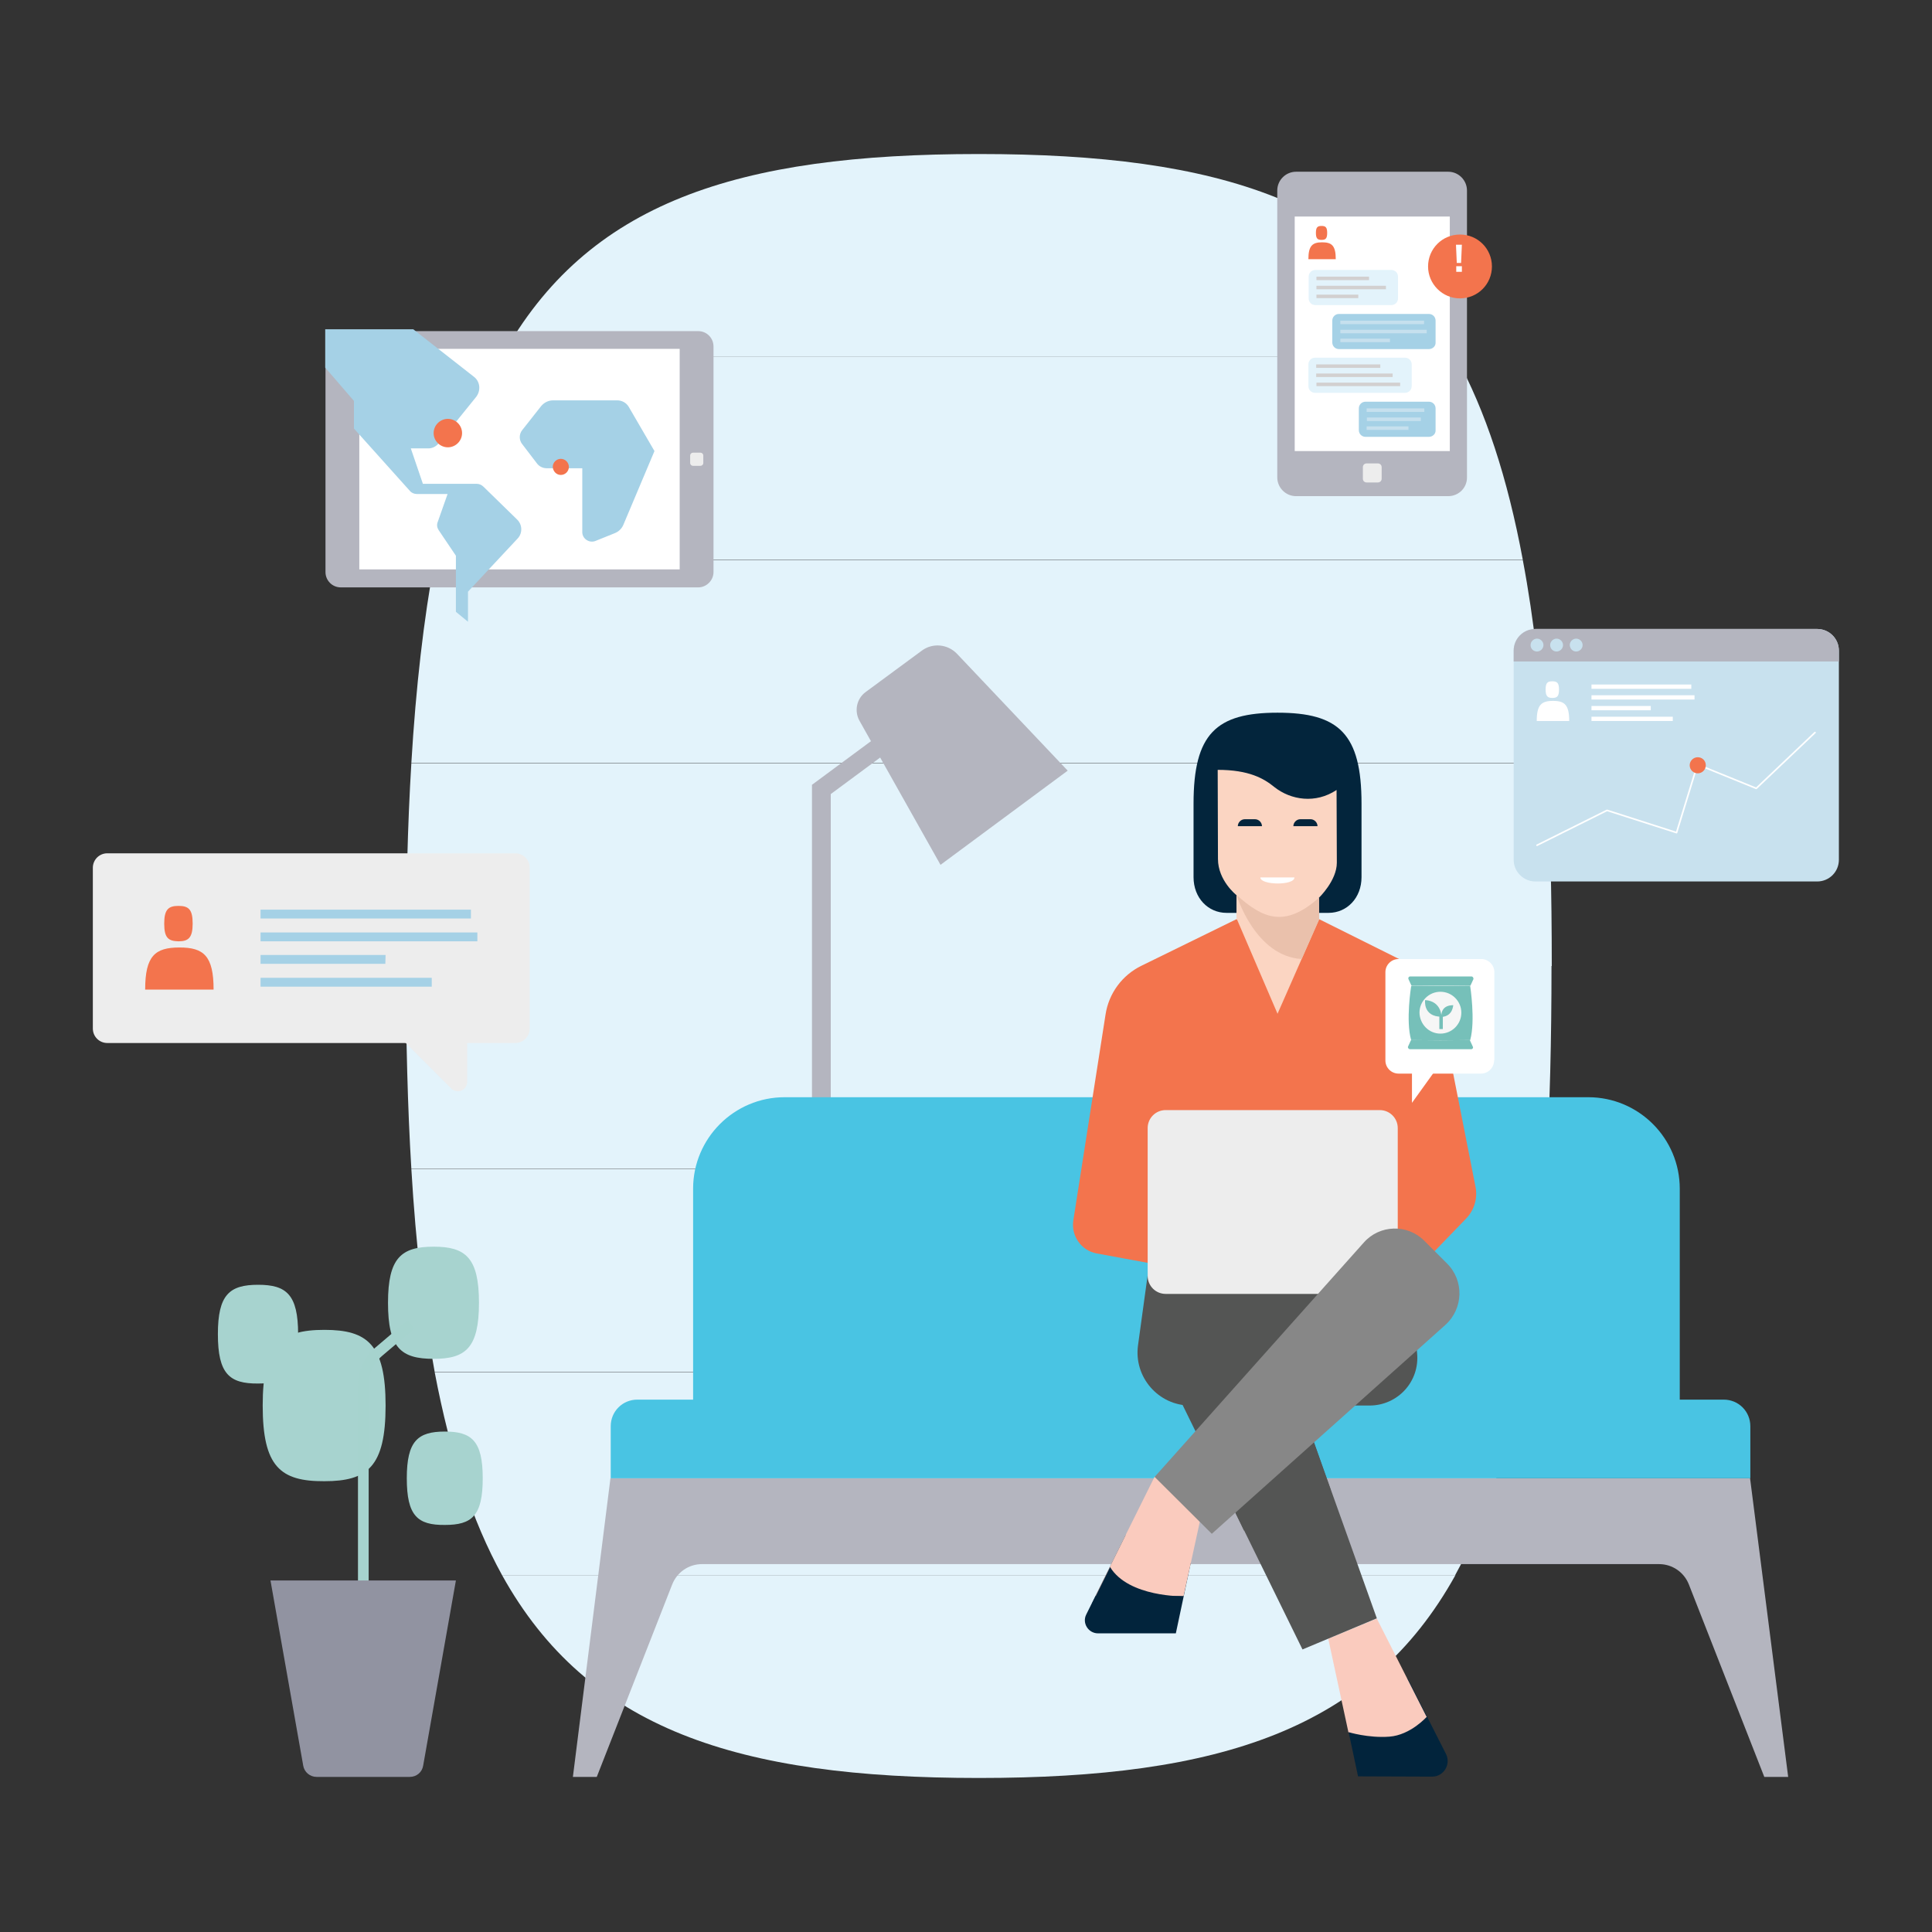 <?xml version="1.0" encoding="utf-8"?>
<!-- Generator: Adobe Illustrator 25.2.3, SVG Export Plug-In . SVG Version: 6.00 Build 0)  -->
<svg version="1.1" id="Layer_1" xmlns="http://www.w3.org/2000/svg" xmlns:xlink="http://www.w3.org/1999/xlink" x="0px" y="0px"
	 viewBox="0 0 720 720" style="enable-background:new 0 0 720 720;" xml:space="preserve">
<rect x="0" y="0" width="720" height="720" fill="#333333" stroke="none"/>
<style type="text/css">
	.st0{fill:#E3F3FB;}
	.st1{fill:#B4B5BF;}
	.st2{fill:#49C4E3;}
	.st3{fill:#A7D3CF;}
	.st4{fill:none;stroke:#A6D3CE;stroke-width:3.981;stroke-miterlimit:10;}
	.st5{fill:#9193A1;}
	.st6{fill:#FFFFFF;}
	.st7{fill:#EDEDED;}
	.st8{fill:#F3744D;}
	.st9{fill:#A5D1E6;}
	.st10{fill:#D2D0D0;}
	.st11{fill:#C6E0EE;}
	.st12{fill:#C8E1EE;}
	.st13{fill:none;stroke:#FFFFFF;stroke-width:0.6;stroke-linecap:round;stroke-linejoin:round;stroke-miterlimit:10;}
	.st14{fill:#545554;}
	.st15{fill:#02243C;}
	.st16{fill:#FACBBE;}
	.st17{fill:#FBD5C2;}
	.st18{fill:#878787;}
	.st19{fill:#03253C;}
	.st20{fill:#EAC1AC;}
	.st21{fill:#76C0B9;}
	.st22{fill:#F6F6F6;}
</style>
<g>
	<path class="st0" d="M162,511.3h405.4c4.2-22.1,7-47.2,8.7-75.6H153.3C155,464.1,157.9,489.2,162,511.3z"/>
	<path class="st0" d="M364.8,662.6c89.9,0,145.7-18.1,177.6-75.6H187.1C219,644.5,274.8,662.6,364.8,662.6z"/>
	<path class="st0" d="M187.1,587h355.2c11.1-20.1,19.4-45,25.1-75.6H162C167.8,541.9,176,566.9,187.1,587z"/>
	<path class="st0" d="M153.3,435.6h422.9c1.4-23,2-48.1,2-75.6h-427C151.3,387.5,151.9,412.7,153.3,435.6z"/>
	<path class="st0" d="M151.3,360h427c0-27.5-0.6-52.7-2-75.6h-423C151.9,307.3,151.3,332.5,151.3,360z"/>
	<path class="st0" d="M162,208.7c-4.1,22.1-7,47.2-8.7,75.6h422.9c-1.7-28.4-4.5-53.5-8.7-75.6L162,208.7L162,208.7z"/>
	<path class="st0" d="M542.6,133H186.9c-11.1,20.1-19.3,45-25,75.6h405.6C561.8,178,553.6,153.1,542.6,133z"/>
	<path class="st0" d="M364.8,57.4c-90.1,0-145.9,17.9-177.8,75.6h355.6C510.7,75.3,454.8,57.4,364.8,57.4z"/>
	<path class="st1" d="M309.6,292.4h-7v229.2h7V292.4z"/>
	<path class="st1" d="M270.1,521.6V510c0-5.5,4.4-9.9,9.9-9.9h62.7c5.5,0,9.9,4.4,9.9,9.9v11.6"/>
	<path class="st1" d="M397.9,287.2l-47.4,35.1l-30.2-53.7c-2-3.6-1.1-8.2,2.3-10.7l20.9-15.4c4-3,9.6-2.5,13.1,1.1L397.9,287.2z"/>
	<path class="st1" d="M355.2,262.2l-4.1-5.6l-48.4,35.8l4.1,5.6L355.2,262.2z"/>
	<path class="st2" d="M258.3,525.6V443c0-18.8,15.3-34.1,34.1-34.1h299.5c18.8,0,34.1,15.3,34.1,34.1v82.6"/>
	<path class="st1" d="M666.4,662.2h-8.9l-28.1-71.7c-1.8-4.6-6.2-7.6-11.1-7.6H261.6c-4.9,0-9.3,3-11.1,7.6l-28.1,71.7h-8.9
		l14-111.3h424.7L666.4,662.2z"/>
	<path class="st2" d="M227.6,550.9v-19.4c0-5.5,4.4-9.9,9.9-9.9h404.9c5.5,0,9.9,4.4,9.9,9.9v19.4"/>
	<path class="st3" d="M97.9,523.8c0-22.6,6.6-28.2,23-28.2c16.1,0,22.8,5.5,22.8,28.2c0,22.8-6.7,28.2-22.8,28.2
		C104.4,552.1,97.9,546.5,97.9,523.8z"/>
	<path class="st3" d="M144.6,485.5c0-16.7,4.9-20.9,17-20.9c11.9,0,16.9,4.1,16.9,20.9c0,16.9-5,20.9-16.9,20.9
		C149.4,506.4,144.6,502.3,144.6,485.5z"/>
	<path class="st3" d="M81.2,497.2c0-14.7,4.3-18.4,15-18.4c10.5,0,14.9,3.6,14.9,18.4c0,14.9-4.4,18.4-14.9,18.4
		C85.5,515.7,81.2,512,81.2,497.2z"/>
	<path class="st3" d="M151.6,550.9c0-13.9,4.1-17.4,14.2-17.4c9.9,0,14.1,3.4,14.1,17.4c0,14.1-4.1,17.4-14.1,17.4
		C155.6,568.4,151.6,564.9,151.6,550.9z"/>
	<path class="st4" d="M153.1,493.6l-11.9,10.1c-3.7,3.1-5.8,7.7-5.8,12.6v86.9"/>
	<path class="st5" d="M152.7,662.2H118c-2.5,0-4.6-1.8-5-4.2l-12.2-69h69.1l-12.2,69C157.3,660.5,155.2,662.2,152.7,662.2z"/>
	<path class="st1" d="M539.7,184.9H483c-3.9,0-7-3.2-7-7V71c0-3.9,3.2-7,7-7h56.7c3.9,0,7,3.2,7,7v107
		C546.7,181.8,543.6,184.9,539.7,184.9z"/>
	<path class="st6" d="M540.3,80.7h-57.8v87.4h57.8V80.7z"/>
	<path class="st7" d="M514.9,178.4c0,0.8-0.6,1.4-1.4,1.4h-4.2c-0.8,0-1.4-0.6-1.4-1.4v-4.3c0-0.8,0.6-1.4,1.4-1.4h4.2
		c0.8,0,1.4,0.6,1.4,1.4V178.4z"/>
	<path class="st8" d="M544.1,111.2c6.6,0,11.9-5.3,11.9-11.9s-5.3-11.9-11.9-11.9s-11.9,5.3-11.9,11.9
		C532.2,105.8,537.5,111.2,544.1,111.2z"/>
	<path class="st6" d="M544.5,98l0.3-6.8h-2.2l0.3,6.8H544.5z M544.8,101.3v-2.1h-2.1v2.1H544.8z"/>
	<path class="st0" d="M518.5,113.7h-28.3c-1.4,0-2.5-1.1-2.5-2.5v-8.1c0-1.4,1.1-2.5,2.5-2.5h28.3c1.4,0,2.5,1.1,2.5,2.5v8.1
		C521,112.6,519.9,113.7,518.5,113.7z"/>
	<path class="st9" d="M532.5,130.1H499c-1.4,0-2.5-1.1-2.5-2.5v-8.1c0-1.4,1.1-2.5,2.5-2.5h33.5c1.4,0,2.5,1.1,2.5,2.5v8.1
		C535.1,129,533.9,130.1,532.5,130.1z"/>
	<path class="st9" d="M532.5,162.8h-23.6c-1.4,0-2.5-1.1-2.5-2.5v-8.1c0-1.4,1.1-2.5,2.5-2.5h23.6c1.4,0,2.5,1.1,2.5,2.5v8.1
		C535.1,161.7,533.9,162.8,532.5,162.8z"/>
	<path class="st0" d="M523.6,146.4h-33.5c-1.4,0-2.5-1.1-2.5-2.5v-8.1c0-1.4,1.1-2.5,2.5-2.5h33.5c1.4,0,2.5,1.1,2.5,2.5v8.1
		C526.1,145.3,525,146.4,523.6,146.4z"/>
	<path class="st10" d="M510.2,103.1h-19.6v1.3h19.6V103.1z"/>
	<path class="st10" d="M516.5,106.5h-25.9v1.3h25.9V106.5z"/>
	<path class="st10" d="M506.2,109.8h-15.6v1.3h15.6V109.8z"/>
	<path class="st11" d="M530.8,152.2h-21.5v1.3h21.5V152.2z"/>
	<path class="st11" d="M529.5,155.6h-20.1v1.3h20.1V155.6z"/>
	<path class="st11" d="M524.9,158.9h-15.6v1.3h15.6V158.9z"/>
	<path class="st11" d="M530.7,119.5h-31.2v1.3h31.2V119.5z"/>
	<path class="st11" d="M531.7,122.9h-32.2v1.3h32.2V122.9z"/>
	<path class="st11" d="M518,126.2h-18.5v1.3H518V126.2z"/>
	<path class="st10" d="M514.4,135.8h-23.9v1.3h23.9V135.8z"/>
	<path class="st10" d="M519,139.2h-28.5v1.3H519V139.2z"/>
	<path class="st10" d="M521.8,142.6h-31.2v1.3h31.2V142.6z"/>
	<path class="st8" d="M490.4,86.8c0-2.1,0.6-2.6,2.1-2.6s2.1,0.5,2.1,2.6s-0.6,2.6-2.1,2.6S490.4,88.9,490.4,86.8z"/>
	<path class="st8" d="M487.6,96.6c0-5,1.5-6.3,5.1-6.3s5.1,1.2,5.1,6.3H487.6z"/>
	<path class="st7" d="M192,388.7c3,0,5.4-2.4,5.4-5.4v-59.9c0-3-2.4-5.4-5.4-5.4H40c-3,0-5.4,2.4-5.4,5.4v59.9c0,3,2.4,5.4,5.4,5.4
		H192z"/>
	<path class="st7" d="M174.1,403.2v-22.3h-30.7l24.8,24.8C170.4,407.8,174.1,406.3,174.1,403.2z"/>
	<path class="st9" d="M175.5,339H97.1v3.3h78.4V339z"/>
	<path class="st9" d="M177.9,347.5H97.1v3.3h80.8V347.5z"/>
	<path class="st9" d="M160.9,364.4H97.1v3.3h63.8V364.4z"/>
	<path class="st9" d="M143.7,355.9H97.1v3.3h46.5L143.7,355.9L143.7,355.9z"/>
	<path class="st8" d="M61.2,344.2c0-5.2,1.5-6.6,5.3-6.6c3.8,0,5.3,1.3,5.3,6.6c0,5.3-1.6,6.6-5.3,6.6
		C62.7,350.7,61.2,349.5,61.2,344.2z"/>
	<path class="st8" d="M54.1,368.8c0-12.6,3.7-15.7,12.8-15.7c9,0,12.7,3.1,12.7,15.7H54.1z"/>
	<path class="st12" d="M564.1,320.4v-77.9c0-4.5,3.6-8.1,8.1-8.1h105c4.5,0,8.1,3.6,8.1,8.1v77.9c0,4.5-3.6,8.1-8.1,8.1h-105
		C567.8,328.5,564.1,324.9,564.1,320.4z"/>
	<path class="st1" d="M564.1,246.5v-4c0-4.5,3.6-8.1,8.1-8.1h105c4.5,0,8.1,3.6,8.1,8.1v4"/>
	<path class="st6" d="M630.3,255.1h-37.2v1.6h37.2V255.1z"/>
	<path class="st6" d="M631.5,259.1h-38.4v1.6h38.4V259.1z"/>
	<path class="st6" d="M623.4,267.1h-30.3v1.6h30.3V267.1z"/>
	<path class="st6" d="M615.2,263.1h-22.1v1.6h22.1V263.1z"/>
	<path class="st6" d="M576,257c0-2.5,0.7-3.1,2.5-3.1s2.5,0.6,2.5,3.1s-0.7,3.1-2.5,3.1C576.8,260.1,576,259.5,576,257z"/>
	<path class="st6" d="M572.7,268.7c0-6,1.7-7.5,6.1-7.5c4.3,0,6,1.5,6,7.5H572.7z"/>
	<path class="st12" d="M572.8,242.8c1.3,0,2.4-1.1,2.4-2.4c0-1.3-1.1-2.4-2.4-2.4s-2.4,1.1-2.4,2.4
		C570.4,241.8,571.5,242.8,572.8,242.8z"/>
	<path class="st12" d="M580.1,242.8c1.3,0,2.4-1.1,2.4-2.4c0-1.3-1.1-2.4-2.4-2.4c-1.3,0-2.4,1.1-2.4,2.4
		C577.7,241.8,578.8,242.8,580.1,242.8z"/>
	<path class="st12" d="M587.4,242.8c1.3,0,2.4-1.1,2.4-2.4c0-1.3-1.1-2.4-2.4-2.4c-1.3,0-2.4,1.1-2.4,2.4
		C585.1,241.8,586.1,242.8,587.4,242.8z"/>
	<path class="st13" d="M572.8,315l26.1-13l25.9,8.3l7.8-25.4l21.9,8.9l21.9-20.8"/>
	<path class="st8" d="M632.7,288.2c1.6,0,3-1.3,3-3s-1.3-3-3-3c-1.6,0-3,1.3-3,3S631.1,288.2,632.7,288.2z"/>
	<path class="st1" d="M260.2,218.9H127c-3.2,0-5.7-2.6-5.7-5.7v-84.1c0-3.2,2.6-5.7,5.7-5.7h133.2c3.2,0,5.7,2.6,5.7,5.7v84.1
		C265.9,216.3,263.3,218.9,260.2,218.9z"/>
	<path class="st6" d="M253.3,130H133.9v82.2h119.4L253.3,130L253.3,130z"/>
	<path class="st7" d="M262.1,172.6c0,0.5-0.5,1-1,1h-2.9c-0.5,0-1-0.5-1-1v-2.9c0-0.5,0.5-1,1-1h2.9c0.5,0,1,0.5,1,1V172.6z"/>
	<path class="st9" d="M176.6,140.4L154,122.7h-32.8V137l10.7,12.4v10.3l20.9,23.3c0.6,0.7,1.6,1.1,2.5,1.1h11.5l-3.7,10.5
		c-0.4,1-0.2,2.1,0.4,3l6.4,9.5V228l4.5,3.7v-11.2l18.5-19.8c1.9-2,1.8-5.2-0.2-7.1l-12.5-12.2c-0.7-0.7-1.6-1.1-2.6-1.1h-20
		l-4.5-13.2h6.6c1.4,0,2.8-0.7,3.7-1.8l13.9-17.2C179.3,145.7,179,142.2,176.6,140.4z"/>
	<path class="st9" d="M234.3,151.6l9.6,16.5l-11.6,27.5c-0.6,1.4-1.7,2.5-3.2,3.1l-7.2,2.9c-2.3,0.9-4.9-0.8-4.9-3.3v-23.8h-13.3
		c-1.4,0-2.8-0.7-3.6-1.8l-5.5-7.2c-1.2-1.5-1.2-3.7,0-5.2l7.1-9c1.1-1.3,2.7-2.1,4.4-2.1H230C231.8,149.2,233.4,150.1,234.3,151.6z
		"/>
	<path class="st8" d="M209,177c1.6,0,3-1.3,3-3c0-1.6-1.3-3-3-3c-1.6,0-3,1.3-3,3C206.1,175.7,207.4,177,209,177z"/>
	<path class="st8" d="M166.9,166.7c2.9,0,5.3-2.4,5.3-5.3c0-2.9-2.4-5.3-5.3-5.3c-2.9,0-5.3,2.4-5.3,5.3
		C161.6,164.3,164,166.7,166.9,166.7z"/>
	<path class="st14" d="M506.5,513.6l-62.9,10.2c-11.9,0-21.1-10.6-19.5-22.4l4.7-34.2h95.9L506.5,513.6z"/>
	<path class="st14" d="M510.4,523.8h-15.5l29.7-56.6l3.5,37C529.2,514.8,520.9,523.8,510.4,523.8z"/>
	<path class="st8" d="M491.5,342.5l30.1,15c8.1,4,13.9,11.6,15.6,20.5l12.7,64.4c0.8,4.2-0.5,8.5-3.4,11.6l-20.1,20.8l-8.4-7.9
		l-77.7,2.1l-0.8,3.8l-30.9-5.7c-5.7-1.1-9.5-6.6-8.6-12.3l12-76.7c1.2-7.9,6.2-14.7,13.4-18.2l35.3-17.3"/>
	<path class="st15" d="M438.2,608.7h-29c-3.6,0-6-3.8-4.4-7l14.7-29.6l24.3,10.2L438.2,608.7z"/>
	<path class="st16" d="M449.3,557.2l-8.2,37.6h-32.9l22.1-44.5L449.3,557.2z"/>
	<path class="st15" d="M506.1,662l27.6,0.1c4.3,0,7.1-4.5,5.2-8.4l-14.3-28.2l-24.1,10.1L506.1,662z"/>
	<path class="st16" d="M495,610.7l7.5,34.8l29.2-5.6l-18.6-36.7L495,610.7z"/>
	<path class="st14" d="M485.4,614.7l27.7-11.6l-44.9-125.7l-41.6,17.4L485.4,614.7z"/>
	<path class="st14" d="M457.8,487l-14.7-9c-1.6-1-2.1-3.1-1.1-4.7l20.7-34c1-1.6,3.1-2.1,4.7-1.1l14.7,9c1.6,1,2.1,3.1,1.1,4.7
		l-20.7,34C461.5,487.4,459.4,488,457.8,487z"/>
	<path class="st14" d="M489.7,537.6l-29.3,26.2l3.2,6.6l32.3-15.2"/>
	<path class="st16" d="M502.5,645.5c0,0,7.4,2.3,15.3,1.7c7.9-0.6,13.9-7.4,13.9-7.4l-27.1-4.1L502.5,645.5z"/>
	<path class="st15" d="M441.1,594.9c0,0-20.5,0.4-27.4-10.9l-6.7,13.5L441.1,594.9z"/>
	<path class="st17" d="M443.8,451.2l20.6,3.1c1.2,0.2,2.4,0.7,3.4,1.4l8.8,6.8c1.8,1.4,2.2,4.1,0.7,5.9l-6.6,8.2
		c-1.6,2-4.4,2.8-6.8,1.9L440,470L443.8,451.2z"/>
	<path class="st7" d="M514.2,482.2h-79.8c-3.7,0-6.7-3-6.7-6.7v-55.1c0-3.7,3-6.7,6.7-6.7h79.8c3.7,0,6.7,3,6.7,6.7v55.1
		C520.8,479.2,517.9,482.2,514.2,482.2z"/>
	<path class="st18" d="M451.6,571.6l-21.3-21.2l78-87.4c5.9-6.6,16.1-6.9,22.4-0.7l8.5,8.5c6.5,6.4,6.2,16.9-0.6,23L451.6,571.6z"/>
	<path class="st19" d="M495.1,340.2c6.9,0,12.3-5.6,12.3-13.3c0-8,0-22.8,0-27.4c0-26-8.4-33.9-31.3-33.9s-31.3,7.9-31.3,33.9
		c0,4.6,0,19.4,0,27.4c0,7.7,5.4,13.3,12.3,13.3H495.1z"/>
	<path class="st17" d="M453.8,286.9l0.1,33.2c0,8.1,6.9,13.5,6.9,13.5v8.6l15.3,35.6l15.4-35v-8.2c0,0,6.7-6.4,6.7-13.1
		c0-1.7-0.1-27.1-0.1-27.1l0,0c-7.8,5.2-17,3.8-23.2-1.1C471,290.1,465.4,286.9,453.8,286.9z"/>
	<path class="st19" d="M461.3,307.9c0-1.4,1.2-2.6,2.6-2.6h3.8c1.4,0,2.6,1.2,2.6,2.6"/>
	<path class="st19" d="M482,307.9c0-1.4,1.2-2.6,2.6-2.6h3.8c1.4,0,2.6,1.2,2.6,2.6"/>
	<path class="st20" d="M491.6,334.5v8.2l-6.5,14.7c-17.4-1-24.3-23.9-24.3-23.9C470.7,342.4,478.8,345.9,491.6,334.5z"/>
	<path class="st6" d="M482.4,327h-12.7C469.7,329.9,482.4,330.1,482.4,327z"/>
	<path class="st6" d="M556.8,395.2c0,2.7-2.2,4.9-4.9,4.9h-30.7c-2.7,0-4.9-2.2-4.9-4.9v-32.9c0-2.7,2.2-4.9,4.9-4.9H552
		c2.7,0,4.9,2.2,4.9,4.9v32.9H556.8z"/>
	<path class="st6" d="M536.7,396.4L526.2,411v-15L536.7,396.4z"/>
	<path class="st21" d="M547.9,367.5l-10.5-0.1h-0.5h-0.5l-10.5,0.1c0,0-2.1,13,0,20.1l10.5,0.1h0.5h0.5l10.5-0.1
		C549.9,380.4,547.9,367.5,547.9,367.5z"/>
	<path class="st21" d="M548.4,363.9h-11h-0.9h-11c-0.5,0-0.8,0.5-0.6,1l1.1,2.4c0,0.1,0.1,0.1,0.2,0.1l10.8-0.1l10.8,0.1
		c0.1,0,0.2-0.1,0.2-0.1l1.1-2.4C549.2,364.5,548.9,363.9,548.4,363.9z"/>
	<path class="st22" d="M536.8,385.2c4.3,0,7.8-3.5,7.8-7.8s-3.5-7.8-7.8-7.8s-7.8,3.5-7.8,7.8C529.1,381.7,532.5,385.2,536.8,385.2z
		"/>
	<path class="st21" d="M537.2,379c0,0-0.7-4.4,4.4-4.4C541.5,374.5,541.6,378.7,537.2,379z"/>
	<path class="st21" d="M531.1,372.7c0,0-0.9,6.2,6.1,6.2C537.2,379,537.3,373.1,531.1,372.7z"/>
	<path class="st21" d="M525.4,391h11h0.9h11c0.5,0,0.8-0.5,0.6-0.9l-1.1-2.4c0-0.1-0.1-0.1-0.2-0.1l-10.8,0.1l-10.8-0.1
		c-0.1,0-0.2,0.1-0.2,0.1l-1.1,2.4C524.6,390.5,525,391,525.4,391z"/>
	<rect x="536.4" y="378.1" class="st21" width="1.3" height="5.4"/>
</g>
</svg>
